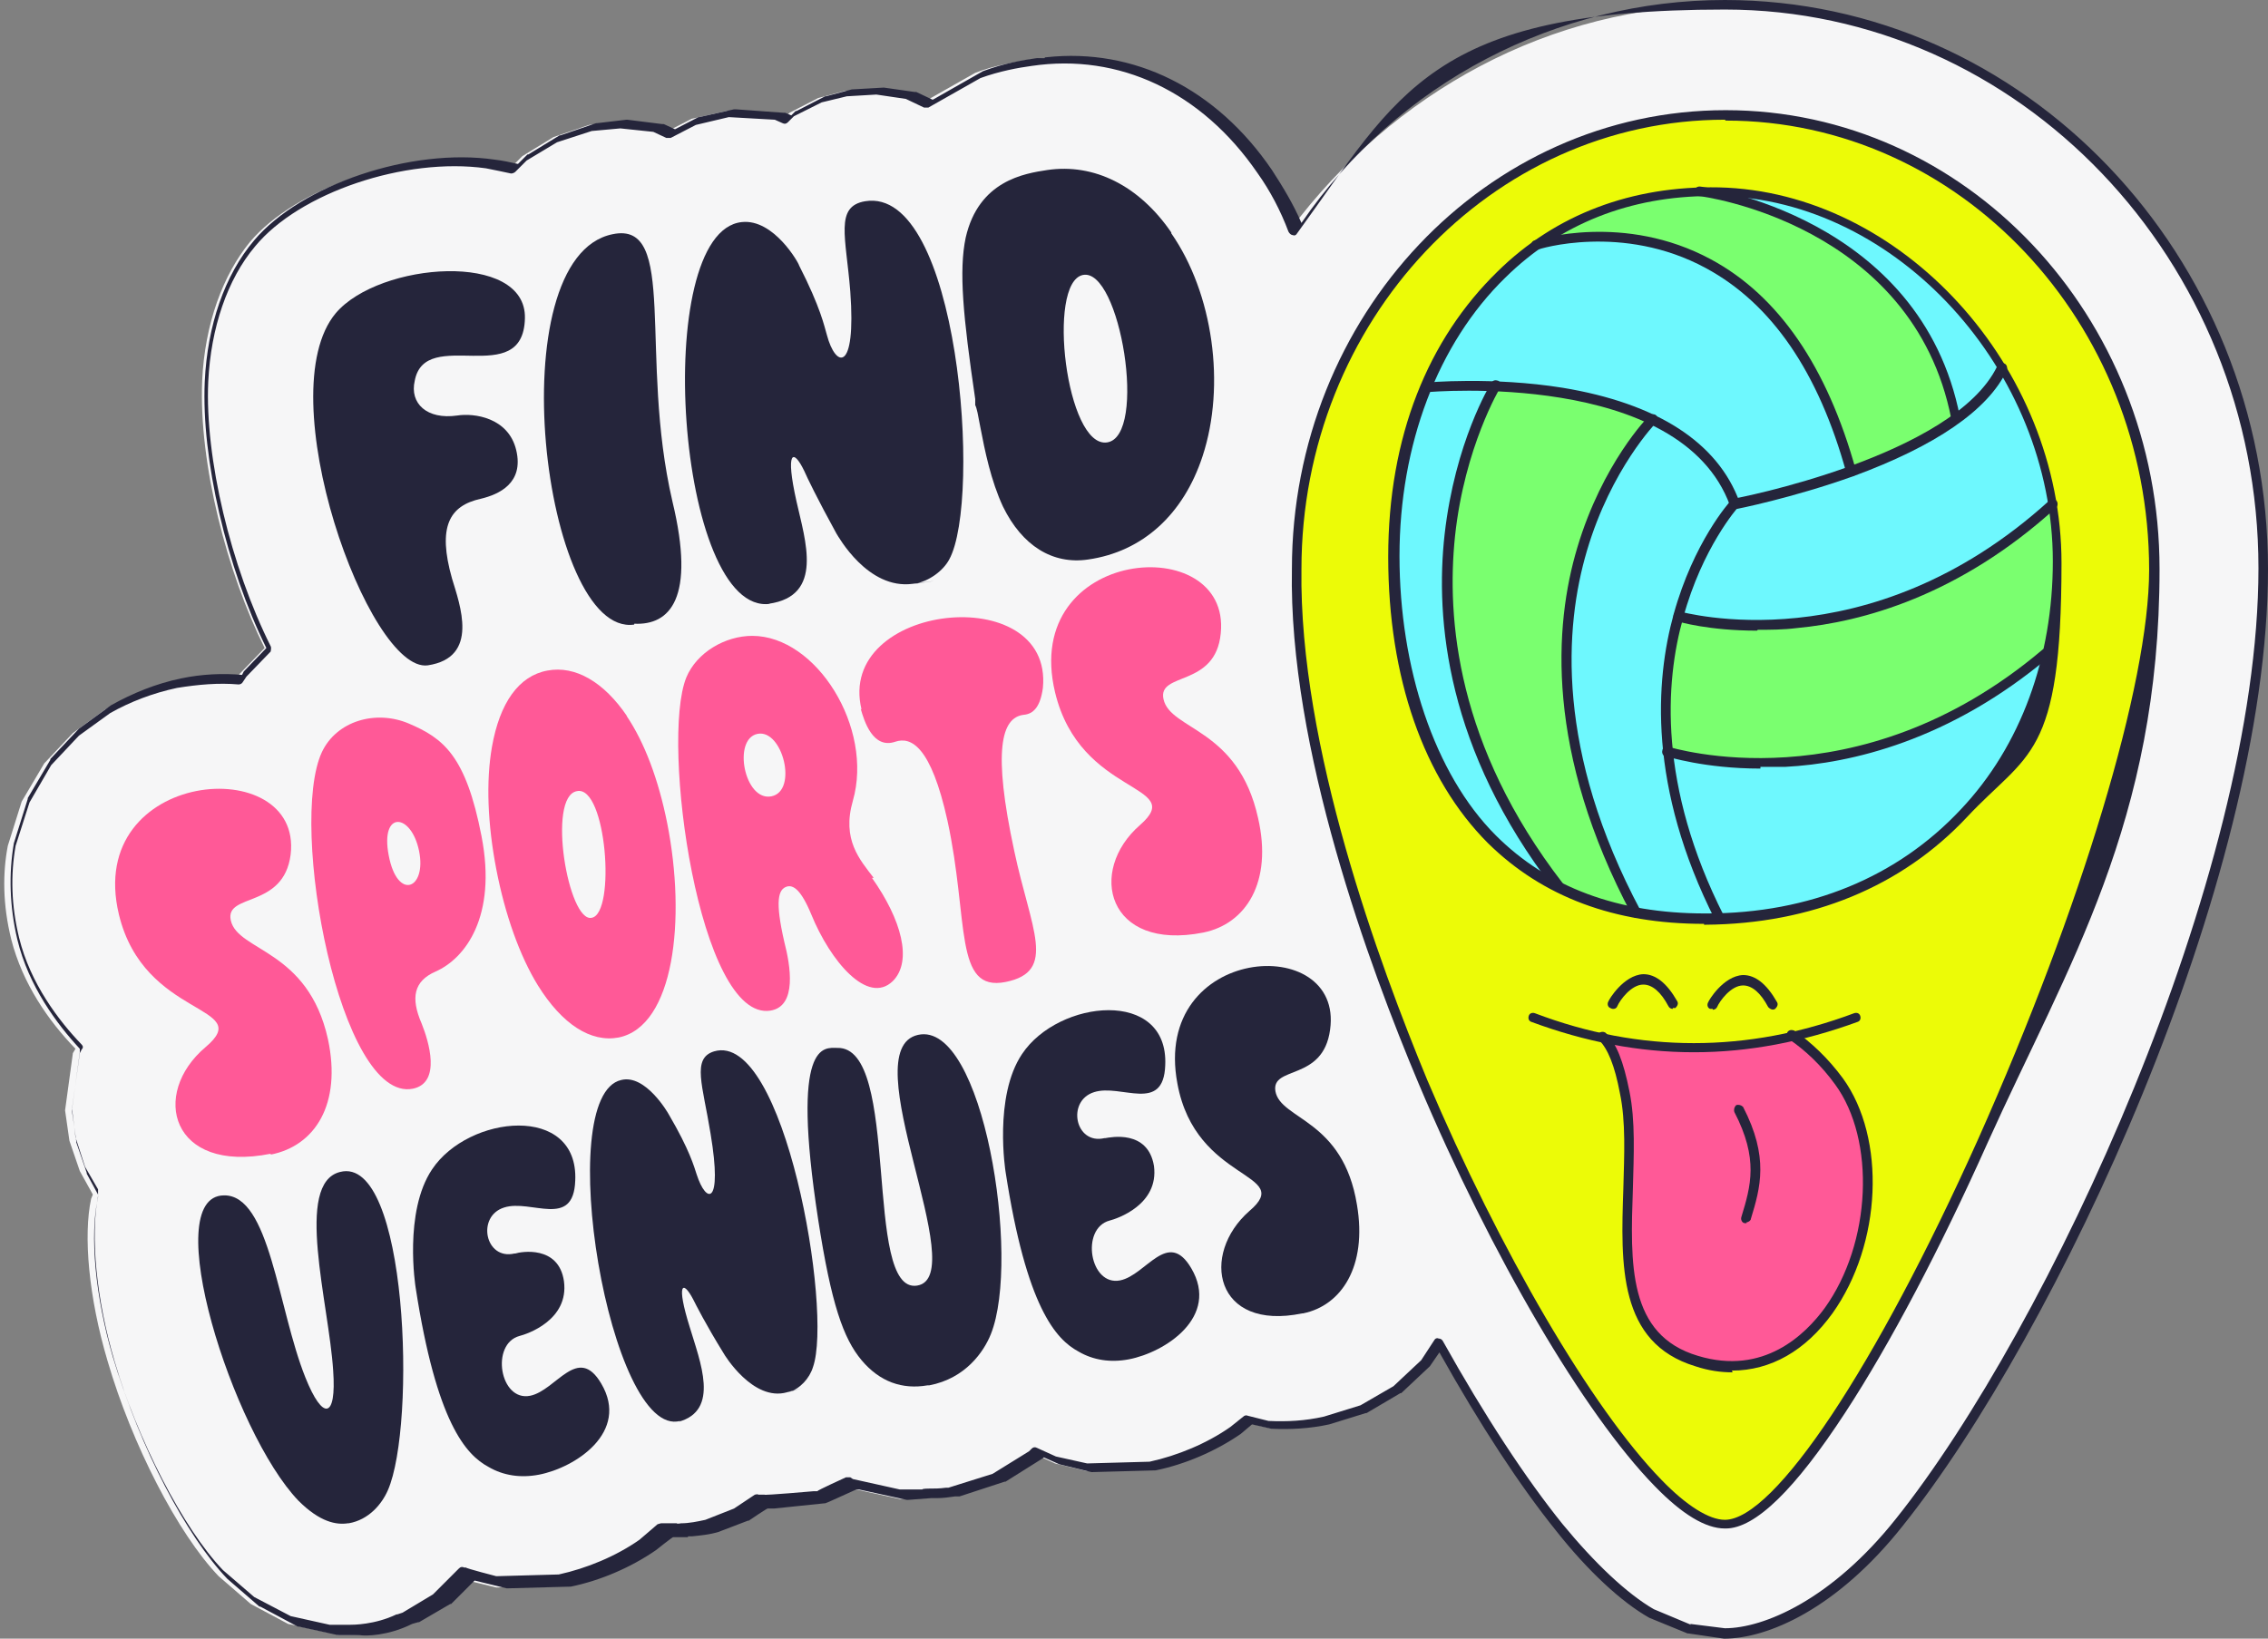 <?xml version="1.0" encoding="UTF-8"?> <svg xmlns="http://www.w3.org/2000/svg" id="uuid-200bdf73-66bc-4d9e-8059-fc9a3dbef9e3" version="1.1" viewBox="0 0 261.4 188.9"><rect x="0" y="0" width="261.4" height="188.9" fill="#808080" stroke="none"/><defs><style> .cls-1 { fill: #25253b; } .cls-1, .cls-2, .cls-3, .cls-4, .cls-5, .cls-6, .cls-7, .cls-8 { stroke-width: 0px; } .cls-2 { fill: #ecfb07; } .cls-2, .cls-4, .cls-6, .cls-7, .cls-8 { fill-rule: evenodd; } .cls-3 { fill: none; } .cls-4, .cls-5 { fill: #ff5997; } .cls-6 { fill: #f6f6f7; } .cls-7 { fill: #7aff6f; } .cls-8 { fill: #6ef8fe; } </style></defs><g id="HOMEPAGE---01"><rect class="cls-3" x="258.3" y="-7.4" width="220" height="220"></rect></g><g><g><path class="cls-6" d="M38.9,188.2h-1.1l-4.6-1-4.3-2.3-3.7-3.2c-4.7-4.9-10-15.2-12.8-24.8-2.2-7.4-2.8-14.5-1.9-18.7l.2-.5-1.5-2.7-1.2-3.5-.5-3.5.9-6.6.3-.5c-3.1-3.2-6.1-7.5-7.4-12.6-1-4-1-7.7-.4-10.8l1.6-5.1,2.6-4.4,3.3-3.5,3.7-2.7c2.5-1.4,5.2-2.4,7.9-3,2.4-.5,4.9-.6,7.2-.4l.4-.7,2.9-3h0c-4.3-8.6-7.6-21.2-7.2-30.8.3-6.6,2.4-12.2,5.5-16,5.3-6.3,17.8-10.5,27.2-9.2,1,.2,2,.4,2.9.6l1.3-1.3,3.6-2.2,4.1-1.4,3.4-.4,4,.5,1.5.7,2.9-1.5,4-.9,5.5.4,1,.5.8-.7,3.3-1.7,3-.8,3.5-.2,3.5.5,2.1,1,6-3.4c2.3-.9,4.5-1.2,6.1-1.5,0,0,2.1-.3,0,0,9.9-1.4,19.7,2.7,26.5,12.6,1.4,2.1,2.7,4.4,3.7,7C160.5,10.7,178.6.6,198.8.6c34.1,0,62,28.9,62,65.1s-24.6,88.3-41.9,110c-7.4,9.3-15.3,12.8-20.1,12.8l-4.1-.6-4.4-1.8c-2.9-1.6-6.6-5-10.7-9.9-4.2-5.2-9-12.5-13.8-21.2l-1.6,2.4-3.3,3.1-3.9,2.3-4.2,1.3h0c-2.5.5-4.7.6-6.6.5l-2.5-.6-1.5,1.3c-3,2.1-6.6,3.5-9.6,4.1l-7.3.2-3.7-.9-2.2-1-.3.3-4.3,2.7-5.2,1.7c-.1,0-.2,0-.3,0h-.2c-.7.1-1.3.2-2,.2s-.5,0-.7,0l-2.7.2-5.5-1.2-.4-.2-3.3,1.5-.5.2-5.8.6-.8-.2-2.4,1.6-3.4,1.3c-1,.3-2,.4-3,.5h-.6c0,.1-1.8,0-1.8,0l-2.1,1.8c-3,2.1-6.6,3.5-9.6,4.1l-7.3.2-3.7-.9-.3-.2-3,3-3.6,2.1-.7.2c-2.8,1.4-5.5,1.3-5.8,1.3h0c-.4,0-.8,0-1.2,0h0Z"></path><path class="cls-1" d="M198.7,188.9s0,0,0,0l-4.1-.6s0,0-.1,0l-4.4-1.8s0,0,0,0c-3.2-1.8-7.1-5.4-10.8-10.1-4.1-5.1-8.7-12.1-13.4-20.5l-1.1,1.6s0,0,0,0l-3.3,3.1s0,0-.1,0l-3.9,2.3s0,0-.1,0l-4.2,1.3s0,0,0,0c-2.3.5-4.5.6-6.7.5,0,0,0,0,0,0l-2.2-.5-1.3,1.1c-2.9,2-6.4,3.5-9.8,4.2,0,0,0,0,0,0l-7.3.2c0,0,0,0-.1,0l-3.7-.9s0,0,0,0l-1.8-.8h0c0,0,0,0-.1.1l-4.3,2.7s0,0-.1,0l-5.2,1.7c0,0-.1,0-.2,0,0,0-.2,0-.2,0h-.1c-.7.1-1.4.2-2.1.2h-.7l-2.6.2c0,0-.1,0-.2,0l-5.5-1.2c0,0-.1,0-.2,0h-.1c0,0-3.1,1.4-3.1,1.4,0,0,0,0,0,0l-.5.2s0,0-.1,0l-5.8.6c0,0-.1,0-.2,0h-.5c0-.1-2.2,1.4-2.2,1.4,0,0,0,0-.1,0l-3.4,1.3s0,0,0,0c-1,.3-2,.4-3,.5h-.5c0,.1,0,.1-.1.1h-1.6c0-.1-2,1.5-2,1.5-2.9,2-6.4,3.5-9.8,4.2,0,0,0,0,0,0l-7.3.2c0,0,0,0-.1,0l-3.7-.9s0,0,0,0l-2.7,2.7s0,0-.1,0l-3.6,2.1s0,0-.1,0l-.7.2c-2.8,1.4-5.4,1.4-6,1.3-.4,0-.8,0-1.3,0,0,0-.1,0-.2,0h-.9s0,0-.1,0l-4.6-1s0,0-.1,0l-4.3-2.3s0,0-.1,0l-3.7-3.2c-4.7-4.9-10.1-15.2-13-25.1-2.1-7.1-2.8-14.4-1.9-19,0,0,0,0,0,0v-.2c0,0-1.3-2.4-1.3-2.4,0,0,0,0,0-.1l-1.2-3.5s0,0,0-.1l-.5-3.5c0,0,0-.1,0-.2l.9-6.6c0,0,0-.1,0-.2v-.2c-2.6-2.8-5.9-7.2-7.2-12.6-.9-3.8-1-7.6-.4-11.1,0,0,0,0,0,0l1.6-5.1s0,0,0-.1l2.6-4.4s0,0,0-.1l3.3-3.5s0,0,0,0l3.7-2.7c2.5-1.4,5.2-2.5,8.1-3.1,2.4-.5,4.8-.6,7-.4l.2-.4s0,0,0,0l2.6-2.7c-4.6-9.3-7.5-21.9-7.1-30.7.3-6.5,2.3-12.3,5.7-16.3,5.4-6.4,18.1-10.7,27.7-9.3.9.1,1.8.3,2.7.5l1.1-1.1s0,0,.1,0l3.6-2.2s0,0,.1,0l4.1-1.4s0,0,.1,0l3.4-.4s0,0,.1,0l4,.5c0,0,.1,0,.2,0l1.3.6,2.7-1.4s0,0,.1,0l4-.9c0,0,.1,0,.2,0l5.5.4c0,0,.1,0,.2,0l.7.3.5-.5s0,0,.1,0l3.3-1.7s0,0,.1,0l3-.8s0,0,.1,0l3.5-.2s0,0,.1,0l3.5.5c0,0,.1,0,.2,0l1.9.9,5.8-3.3s0,0,0,0c2.4-.9,4.7-1.3,6.2-1.5h0s0,0,0,0h.9c0-.1.1-.1.2-.1,10.1-1.1,19.6,3.6,26,13,1.3,2,2.5,4,3.4,6.1C161.1,9.5,179.5,0,198.8,0c34.5,0,62.6,29.4,62.6,65.6s-24.5,88.3-42.1,110.3c-7.6,9.6-15.6,13-20.6,13ZM194.8,187.2l4,.5c4.5,0,12.3-3.3,19.7-12.6,17.5-21.9,41.8-74.1,41.8-109.6S232.7,1.1,198.8,1.1s-37.6,9.7-49.3,25.8c-.1.2-.3.3-.5.2-.2,0-.4-.2-.5-.4-.9-2.4-2.1-4.7-3.6-6.8-6.4-9.3-15.9-13.8-26-12.3-1.5.2-3.7.6-5.9,1.4l-6,3.4c-.2,0-.4,0-.5,0l-2.1-1-3.4-.5-3.4.2-2.9.7-3.2,1.6-.7.7c-.2.2-.4.2-.6.1l-.9-.4-5.3-.3-3.8.9-2.9,1.5c-.2,0-.3,0-.5,0l-1.5-.7-3.8-.4-3.3.3-4,1.3-3.5,2.1-1.3,1.3c-.1.1-.3.2-.5.2-.9-.2-1.9-.4-2.9-.6-9.3-1.3-21.5,2.8-26.6,9-3.2,3.8-5.1,9.4-5.4,15.6-.4,8.8,2.6,21.3,7.2,30.5.1.2,0,.5,0,.6l-2.8,2.9-.4.6c-.1.2-.3.3-.5.3-2.3-.2-4.6,0-7.1.4-2.8.6-5.4,1.6-7.7,2.9l-3.6,2.6-3.2,3.4-2.5,4.3-1.6,5c-.6,3.4-.5,6.9.4,10.6,1.3,5.3,4.6,9.6,7.2,12.3.2.2.2.4,0,.6l-.2.4-.9,6.4.4,3.3,1.1,3.4,1.5,2.6c0,.1,0,.3,0,.5v.4c-1,4.4-.3,11.5,1.7,18.4,2.9,9.7,8.1,19.8,12.7,24.6l3.6,3.1,4.2,2.2,4.5,1h1c0,0,.2,0,.3,0,.3,0,.7,0,1,0s0,0,0,0c.4,0,2.9,0,5.4-1.2,0,0,0,0,.1,0l.6-.2,3.5-2.1,3-3c.2-.2.4-.2.6-.1h.2c0,.1,3.5,1,3.5,1l7.2-.2c3.2-.7,6.6-2.1,9.3-4l2.1-1.8c.1,0,.3-.1.4-.1h1.8c0,.1.5,0,.5,0,0,0,0,0,0,0,.9,0,1.9-.2,2.8-.4l3.3-1.3,2.4-1.6c.1,0,.3-.1.4,0h.7c0,.1,5.7-.4,5.7-.4h.4c0-.1,3.3-1.6,3.3-1.6.2,0,.4,0,.5,0l.3.2,5.4,1.2h2.6c0-.1.7-.1.7-.1.7,0,1.3,0,2-.1,0,0,0,0,0,0h0c.1,0,.2,0,.3,0l5.1-1.6,4.2-2.6.3-.3c.2-.2.4-.2.6-.1l2.2,1,3.6.8,7.2-.2c3.2-.7,6.6-2.1,9.3-4l1.5-1.2c.1-.1.3-.2.5-.1l2.4.6c2.1.1,4.2,0,6.4-.5l4.2-1.3,3.8-2.2,3.2-3,1.5-2.3c.1-.2.3-.3.5-.2.2,0,.4.1.5.3,4.8,8.6,9.6,15.9,13.8,21.1,3.7,4.5,7.4,8,10.5,9.8l4.3,1.8ZM109.7,172.6s0,0,0,0c0,0,0,0,0,0Z"></path></g><path class="cls-4" d="M206.6,119.5c1.7,1.2,3.6,2.9,5.4,5.4,8.4,11.7,0,37.1-16.4,32.2-12.2-3.7-6.1-20.2-8.2-31-.7-3.8-1.6-5.5-2.6-6.4,7.3,1.5,14.5,1.4,21.8-.2h0Z"></path><path class="cls-2" d="M149.4,65.6c0-28.9,22.1-52.4,49.4-52.4s49.4,23.5,49.4,52.4-36.1,110.1-49.4,110.1-50.1-70.4-49.4-110.1ZM184.8,119.7c.9.9,1.8,2.6,2.6,6.4,2.1,10.8-4,27.3,8.2,31,16.4,4.9,24.9-20.6,16.4-32.2-1.8-2.5-3.7-4.2-5.4-5.4-7.3,1.6-14.5,1.7-21.8.2h0ZM179.5,102.2c4.7,2.4,10.4,3.7,17.1,3.7h1.5c20.3-.7,33.8-13.5,37.7-30.5.8-3.4,1.2-7,1.2-10.6s-.2-4.5-.6-6.6c-.9-5.6-2.9-10.9-5.8-15.6-7.1-11.8-19.4-20.1-32.6-20.4h-2.2c-7.4.2-13.8,2.5-18.9,6.2-5.6,4-9.9,9.7-12.6,16.4-2.5,5.9-3.7,12.6-3.7,19.4,0,16.5,5.7,31.5,18.8,38.1h.1Z"></path><path class="cls-1" d="M60.5,36.7h0c.2-7.8-16.8-6.5-21.8-.6-7.8,9.3,3.8,41.5,10.6,40.6h0c6-.9,3.7-7,2.8-10-1.7-6-.3-8.4,3.3-9.2,2.1-.5,5-1.8,4.1-5.6s-4.9-4.3-6.8-4c-3.5.5-5.5-1.4-4.9-4,1.2-6.4,12.5,1.1,12.7-7.2h0Z"></path><path class="cls-1" d="M73.1,71.9c4.1.2,7.1-2.9,4.4-14.1-3.9-16.8.7-32.4-6.9-30.8-13.3,2.7-8,46.5,2.5,45ZM74.2,31.6h0ZM74.2,31.6h0ZM74.2,31.6h0Z"></path><path class="cls-1" d="M88.6,69.6h0c6.4-.9,4.2-7.3,3.2-11.8-1.3-5.8-.4-6.2.9-3.5.3.7,1.5,3.2,3.7,7.2.2.3,3.6,6.5,8.8,5.8s.2,0,.2,0c1.7-.3,3.3-1.5,4-2.8,3.8-6.9,1.1-43.1-9.7-41.3-3.5.6-2.2,4.1-1.7,10.4.7,9.5-1.7,8.8-2.7,5-.3-1-.7-3.1-3.2-8,0-.2-2.9-5.4-6.6-5-10.6,1.1-7.5,45.6,3.3,44h-.1Z"></path><path class="cls-1" d="M135,26.8c-3.7-5.4-8.9-8-14.3-7.2h0c-2.6.4-7.9,1.2-9.4,7.8-.8,3.8-.3,9.1,1.1,18.6v.7c.2.4.3,1,.6,2.6.5,2.6,1.2,6.1,2.6,9.1,2.2,4.5,5.7,6.7,9.8,6.1h0c6.3-.9,11-5.2,13.2-11.9,2.7-8.2,1.2-18.8-3.6-25.7h0ZM127.6,51c-4.7.7-7-18.4-2.8-19.3,4.3-.9,7.5,18.6,2.8,19.3Z"></path><path class="cls-5" d="M31.2,133.1h0c5.1-1,8.2-5.8,6.6-13.3-2.3-10.4-10.4-10.1-11.2-13.7-.7-3.2,6.1-1.3,6.9-7.6,1.4-11.9-23.8-9.9-19.8,6.9,2.9,12.1,15.8,10.4,10,15.3-6.4,5.4-4,14.6,7.5,12.3h0Z"></path><path class="cls-5" d="M47.1,83.4c-3.8-1.6-8.3-.3-10,3.3-3.9,8.4,2.1,40.5,10.5,38.8,3.3-.7,1.8-5.5,1-7.5-1.3-3-.9-4.9,1.6-6,3.4-1.5,7.1-6.3,5.3-15.6s-4.4-11.3-8.4-13h0ZM44.8,98.6c-1-5.2,2.6-4.9,3.5-.5s-2.5,5.8-3.5.5Z"></path><path class="cls-5" d="M72.3,82.6c-2.7-4-6-5.9-9.2-5.3-3.3.6-5.5,3.7-6.4,8.8-.7,4-.5,8.9.5,14.1,1,5.2,2.7,10,4.8,13.4,2.8,4.5,6.1,6.6,9.3,6,6.4-1.3,7.8-13.6,5.6-24.7-1-5-2.6-9.3-4.7-12.4h0ZM68.2,105.8c-2.7.6-5.2-14-1.7-14.6,3.4-.7,4.5,14.1,1.7,14.6Z"></path><path class="cls-5" d="M100.7,101.2c-1.6-2.1-3.7-4.4-2.4-8.9,2.4-8.4-4.2-19-11.6-19-3.1,0-6.4,1.9-7.6,4.8-3,7.4,1.5,39.7,9.7,38.4,3.1-.5,2.3-5.2,1.6-7.9-1.1-4.8-.7-6.1.3-6.4h0c.7-.2,1.6.3,2.8,3.2,2.2,5.4,6.5,10.5,9.4,7.7,2.3-2.3,1-7.1-2.4-11.9h0ZM88.9,91.8c-3.1.6-4.5-6.6-1.6-7.2s4.7,6.6,1.6,7.2Z"></path><path class="cls-5" d="M99.2,81.7c.4,1.4,1.4,4.7,4,3.8,1.8-.6,4.1.5,6,9.1,2.5,11.5.7,19.8,6.7,18.6,6-1.2,2.9-6.1,1-15.1-2.5-11.6-1.5-15.4,1.1-15.7,1.1-.1,1.9-.9,2.2-3.1,1.2-12.5-23.9-9.8-20.9,2.5h0Z"></path><path class="cls-5" d="M138.7,107.5h0c4.9-1,8-5.8,6.3-13.2-2.3-10.4-10.1-10.1-10.9-13.7-.7-3.2,6-1.3,6.6-7.6,1.2-11.9-23.1-10-19.1,6.8,2.9,12.1,15.3,10.5,9.8,15.3-6.1,5.3-3.8,14.6,7.3,12.4h0Z"></path><path class="cls-1" d="M40.2,175.6h0c2.3-.4,3.8-2.2,4.5-3.8,3.3-7.5,2.3-38.7-5.5-36.7-5.3,1.3-1.3,15.1-.8,22.9.4,5.6-1.2,5.8-3.2.8-3.2-8-4.1-21.1-9.4-21-7.6.1,1,27.3,8.6,35.2,2.5,2.5,4.4,2.8,5.7,2.6h0Z"></path><path class="cls-1" d="M59.3,144.5c-3.4.8-4.4-4.3-1.2-5.3,3.1-1,8,2.5,8.2-3.1.4-8.9-12.3-7.6-16.5-1.3-3.3,4.9-1.9,13.6-1.9,13.6,2.4,15.6,5.8,19.3,8.4,20.7,1.7,1,3.7,1.3,5.8.9,4.2-.8,10.5-4.9,7.2-10.5-2.7-4.6-5.2.8-8.2,1.4-3.5.7-4.6-6-1.2-6.9.8-.2,5.7-1.8,5.1-6.3-.6-4.2-5-3.4-5.6-3.2h0Z"></path><path class="cls-1" d="M78.2,163.9h0c4.8-1.3,2.5-6.9,1.3-10.9-1.6-5.1-.8-5.5.4-3.2.3.6,1.4,2.8,3.5,6.2.1.2,3.4,5.6,7.3,4.5s0,0,.2,0c1.3-.4,2.4-1.6,2.8-2.9,2.3-6.5-3.3-38.8-11.4-36.4-2.6.8-1.3,3.9-.4,9.5,1.4,8.4-.5,8.1-1.6,4.7-.3-.9-.8-2.8-3.2-6.9-.1-.2-2.7-4.7-5.5-4-8,1.8-1.3,41.5,6.8,39.3h0Z"></path><path class="cls-1" d="M107.1,159.7h0c4.2-.8,6.3-3.9,7.1-5.9,3.5-8.7-.9-36.2-8.4-34.5-7.6,1.7,6.3,27.9-.1,28.9-6.3,1-1.8-27.6-9.2-27.4-1.5,0-5.4-1-2.2,19.8,1.5,9.7,2.9,13.7,5,16.2,2.1,2.5,4.7,3.4,7.6,2.9h.2Z"></path><path class="cls-1" d="M127.3,131.2c-3.4.8-4.4-4.3-1.2-5.3,3.1-1,8,2.5,8.2-3.1.4-8.9-12.3-7.6-16.5-1.3-3.3,4.9-1.9,13.6-1.9,13.6,2.4,15.6,5.8,19.3,8.4,20.7,1.7,1,3.7,1.3,5.8.9,4.2-.8,10.5-4.9,7.2-10.5-2.7-4.6-5.2.8-8.2,1.4-3.5.7-4.6-6-1.2-6.9.8-.2,5.7-1.8,5.1-6.3-.7-4.2-5-3.3-5.6-3.2h-.1Z"></path><path class="cls-1" d="M150.2,151.4h0c4.4-.9,7.4-5.4,6.2-12.5-1.6-9.9-8.8-9.8-9.4-13.1-.5-3,5.5-1.1,6.3-7.1,1.6-11.3-20.6-9.8-17.6,6.2,2.1,11.5,13.6,10.2,8.3,14.7-5.7,5-4,13.9,6.1,11.8h0Z"></path><path class="cls-6" d="M198.1,22.1c20.5.5,39,20.3,39,42.7s-15.3,41-40.5,41.1c-25.4.1-36-19.3-36-41.8s13.6-42.6,37.5-42h0Z"></path><path class="cls-8" d="M164.4,44.6c2.8-6.6,7-12.4,12.6-16.4,0,0,26.7-8.6,36.3,26.1,4.2-1.5,8.7-3.6,12.2-6.1-4.5-23.1-29.6-26.2-29.6-26.2h2.2c13.2.3,25.5,8.6,32.6,20.4,2.9,4.8,4.9,10,5.8,15.6-21.4,19.5-43.1,12.9-43.1,12.9-1.2,4.3-1.8,9.5-1.2,15.6,0,0,21.7,7.3,43.7-11.3-3.9,17-17.5,29.8-37.7,30.5h-1.5c-2.9,0-5.6-.2-8-.7-19.2-36,1.9-56.9,1.9-56.9-5.8-2.8-12.8-3.6-18.1-3.8-.8,1.3-15.9,27.6,7.2,57.7-13.1-6.6-18.8-21.6-18.8-38.1s1.3-13.6,3.7-19.4h-.2Z"></path><path class="cls-7" d="M235.9,75.4c-22,18.6-43.7,11.3-43.7,11.3-.7-6.1,0-11.4,1.2-15.6,0,0,21.7,6.5,43.1-12.9.4,2.2.6,4.4.6,6.6,0,3.7-.4,7.2-1.2,10.6h0Z"></path><path class="cls-7" d="M196,22.1s25.1,3.1,29.6,26.2c-3.5,2.6-8,4.6-12.2,6.1-9.6-34.7-36.3-26.1-36.3-26.1,5.2-3.7,11.5-6,18.9-6.2Z"></path><path class="cls-7" d="M179.5,102.2c-23.1-30.1-8-56.4-7.2-57.7,5.3.2,12.3,1.1,18.1,3.8,0,0-21.1,20.9-1.9,56.9-3.3-.6-6.3-1.6-9.1-3h0Z"></path><path class="cls-1" d="M196.4,106.5c-10.3,0-18.6-3.1-24.9-9.3-7.4-7.4-11.5-19.1-11.5-33s4.6-25.1,12.6-32.9c6.7-6.6,15.5-9.9,25.5-9.7,21.1.5,39.5,20.7,39.5,43.3s-3.9,21.8-10.9,29.3c-7.5,8-17.9,12.3-30.1,12.4,0,0-.1,0-.2,0ZM197.2,22.6c-9.3,0-17.4,3.2-23.7,9.4-7.8,7.6-12.2,19.3-12.2,32.1s4,25.1,11.1,32.2c6,6,14.1,9,24.1,9s.1,0,.2,0c11.9,0,22-4.2,29.3-12,6.9-7.3,10.6-17.5,10.6-28.6,0-22-18-41.7-38.4-42.1h0c-.3,0-.6,0-.9,0Z"></path><path class="cls-1" d="M188.6,105.8c-.2,0-.4-.1-.5-.3-10-18.8-9-33.4-6.3-42.4,2.9-9.7,8.1-15,8.3-15.2.2-.2.6-.2.8,0,.2.2.2.6,0,.8,0,0-5.2,5.3-8,14.8-2.6,8.8-3.6,23.1,6.2,41.5.1.3,0,.6-.2.8,0,0-.2,0-.3,0Z"></path><path class="cls-1" d="M202.9,88.6c-6.5,0-10.7-1.4-10.9-1.4-.3,0-.5-.4-.4-.7,0-.3.4-.5.7-.4.2,0,21.7,6.9,43.1-11.2.2-.2.6-.2.8,0,.2.2.2.6,0,.8-11.5,9.7-22.9,12.3-30.4,12.7-1,0-2,0-2.9,0Z"></path><path class="cls-1" d="M198.2,106.4c-.2,0-.4-.1-.5-.3-7.8-15.4-6.9-27.7-4.8-35.3,2.3-8.3,6.4-12.9,6.6-13.1.2-.2.6-.2.8,0,.2.2.2.6,0,.8,0,0-4.1,4.6-6.3,12.7-2.1,7.4-2.9,19.4,4.7,34.4.1.3,0,.6-.2.8,0,0-.2,0-.3,0Z"></path><path class="cls-1" d="M225.5,48.8c-.3,0-.5-.2-.6-.5-4.4-22.5-28.8-25.7-29.1-25.7-.3,0-.5-.3-.5-.6,0-.3.3-.5.6-.5.3,0,25.5,3.4,30,26.6,0,.3-.1.6-.4.7,0,0,0,0-.1,0Z"></path><path class="cls-1" d="M199.9,58.7c-.2,0-.4-.1-.5-.4-5.7-15.7-34.6-13.1-34.9-13.1-.3,0-.6-.2-.6-.5,0-.3.2-.6.5-.6,0,0,7.6-.7,15.7.6,10.9,1.8,17.9,6.3,20.4,13.2.1.3,0,.6-.3.7,0,0-.1,0-.2,0Z"></path><path class="cls-1" d="M213.3,54.9c-.2,0-.5-.2-.5-.4-3.2-11.6-8.6-19.5-16.2-23.6-9.6-5.2-19.3-2.2-19.4-2.1-.3,0-.6,0-.7-.4,0-.3,0-.6.4-.7.4-.1,10.3-3.2,20.3,2.2,7.8,4.2,13.4,12.4,16.7,24.3,0,.3,0,.6-.4.7,0,0-.1,0-.1,0Z"></path><path class="cls-1" d="M199.9,58.7c-.3,0-.5-.2-.6-.5,0-.3.1-.6.4-.7.3,0,25.5-4.9,30.5-15.3.1-.3.5-.4.8-.3.3.1.4.5.3.8-2.2,4.6-8.2,8.7-17.7,12.2-7,2.5-13.5,3.8-13.6,3.8,0,0,0,0-.1,0Z"></path><path class="cls-1" d="M202.5,72.7c-5.5,0-9-1-9.2-1.1-.3,0-.5-.4-.4-.7,0-.3.4-.5.7-.4.2,0,21.7,6.2,42.6-12.8.2-.2.6-.2.8,0,.2.2.2.6,0,.8-11.2,10.2-22.4,13.2-29.9,13.9-1.6.2-3.1.2-4.5.2Z"></path><path class="cls-1" d="M179.5,102.7c-.2,0-.3,0-.4-.2-12.4-16.1-13.7-31.1-12.6-40.9,1.2-10.6,5.2-17.2,5.4-17.5.2-.3.5-.3.8-.2.3.2.3.5.2.8,0,0-4.1,6.8-5.2,17.1-1,9.5.2,24.2,12.4,40,.2.2.1.6-.1.8-.1,0-.2.1-.3.1Z"></path><path class="cls-1" d="M198.8,176.2c-2.2,0-4.9-1.6-8.1-4.9-8.1-8.3-18.8-26.5-27.2-46.4-5.6-13.3-15-38.7-14.6-59.3,0-29.2,22.4-52.9,50-52.9s50,23.7,50,52.9-10.6,45.7-19.8,66.1c-5.5,12.3-11.3,23.3-16.4,31.1-5.8,8.9-10.4,13.4-13.8,13.4ZM198.8,13.8c-26.9,0-48.8,23.2-48.8,51.8h0c-.3,20.4,9,45.6,14.5,58.9,8.4,19.8,19,37.9,27,46.1,2.9,3,5.5,4.6,7.3,4.6,5.7,0,17.4-17.6,29.2-43.9,11.9-26.7,19.7-52.5,19.7-65.6,0-28.6-21.9-51.8-48.8-51.8ZM149.4,65.6h0,0Z"></path><path class="cls-1" d="M192.8,116.3c-.2,0-.4-.1-.5-.3-.9-1.7-1.9-2.5-2.9-2.5s0,0,0,0c-1.4,0-2.7,1.8-3,2.5-.1.3-.5.4-.8.2-.3-.1-.4-.5-.2-.8,0-.1,1.7-3,4-3.1,1.4,0,2.7,1,3.9,3.1.2.3,0,.6-.2.8,0,0-.2,0-.3,0Z"></path><path class="cls-1" d="M197.4,116.3c0,0-.2,0-.3,0-.3-.1-.4-.5-.2-.8,0-.1,1.7-3,4-3.1,1.4,0,2.7,1,3.9,3.1.2.3,0,.6-.2.8-.3.2-.6,0-.8-.2-.9-1.7-1.9-2.5-2.9-2.5s0,0,0,0c-1.4,0-2.7,1.8-3,2.5-.1.2-.3.3-.5.3Z"></path><path class="cls-1" d="M195.2,121.3c-6.3,0-12.5-1.2-18.7-3.5-.3-.1-.4-.4-.3-.7.1-.3.4-.4.7-.3,12.1,4.6,24.5,4.6,36.8,0,.3-.1.6,0,.7.3.1.3,0,.6-.3.7-6.3,2.3-12.6,3.5-18.8,3.5Z"></path><path class="cls-1" d="M199.7,158.2c-1.4,0-2.8-.2-4.3-.7-8.9-2.7-8.6-11.7-8.3-20.5.1-3.8.3-7.7-.4-11-.6-3.2-1.4-5.1-2.4-6.1s-.2-.6,0-.8c.2-.2.6-.2.8,0,1.2,1.2,2,3.2,2.7,6.7.7,3.4.5,7.4.4,11.2-.3,8.7-.6,16.9,7.5,19.3,7.6,2.3,12.4-2.5,14.6-5.5,5.4-7.5,5.9-19.4,1.2-25.8-1.6-2.2-3.4-3.9-5.3-5.2-.3-.2-.3-.5-.2-.8.2-.3.5-.3.8-.2,2,1.4,3.9,3.2,5.6,5.5,5,6.9,4.5,19.1-1.2,27.1-3.1,4.3-7.1,6.6-11.6,6.6Z"></path><path class="cls-1" d="M201.3,141c0,0-.1,0-.2,0-.3,0-.5-.4-.4-.7,1.1-3.6,2-6.7-.8-12.1-.1-.3,0-.6.2-.8.3-.1.6,0,.8.2,3,5.8,2,9.3.9,12.9,0,.2-.3.4-.5.4Z"></path></g></svg> 